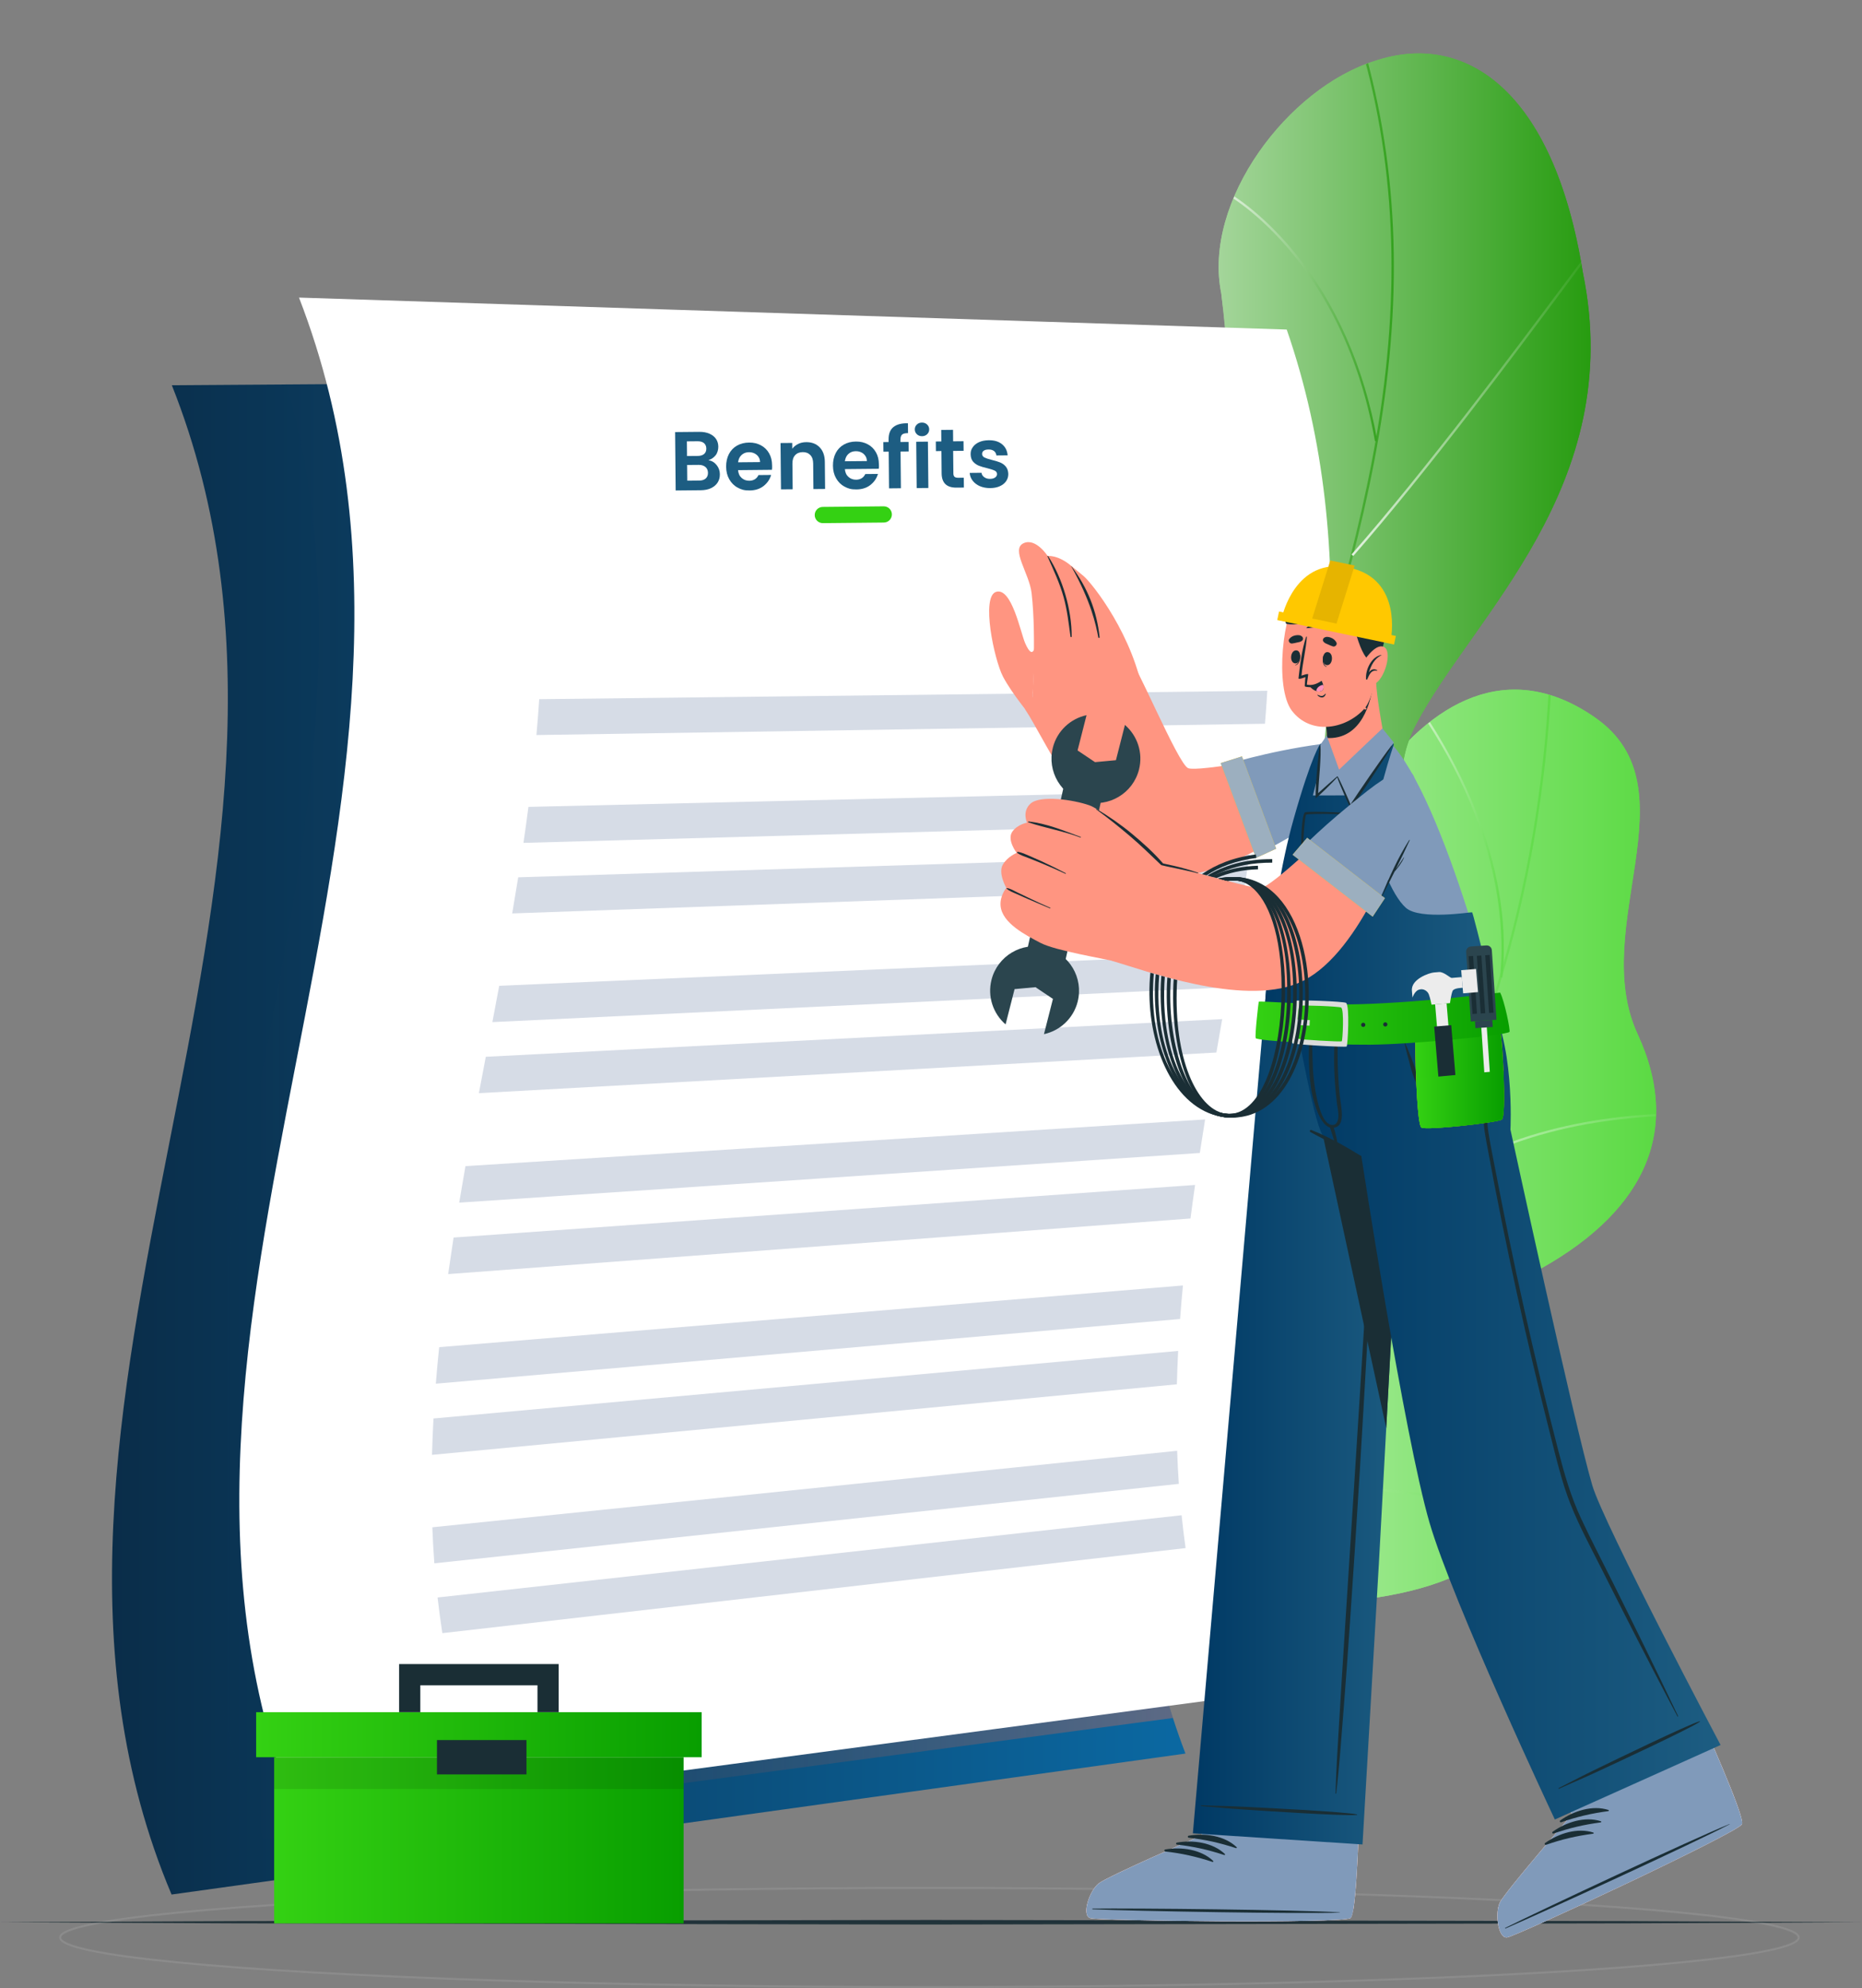 <?xml version="1.0" encoding="UTF-8"?>
<svg id="Layer_2" data-name="Layer 2" xmlns="http://www.w3.org/2000/svg" xmlns:xlink="http://www.w3.org/1999/xlink" viewBox="0 0 908.7 969.77">
  <rect x="0" y="0" width="908.7" height="969.77" fill="#808080" stroke="none"/>
  <defs>
    <style>
      .cls-1 {
        fill: url(#linear-gradient-15);
      }

      .cls-2 {
        fill: url(#linear-gradient-13);
      }

      .cls-3 {
        fill: #ff91ba;
      }

      .cls-4 {
        fill: url(#linear-gradient-2);
      }

      .cls-5 {
        fill: url(#linear-gradient-25);
      }

      .cls-6 {
        fill: #2b454e;
      }

      .cls-7 {
        fill: url(#linear-gradient-10);
      }

      .cls-8 {
        fill: url(#linear-gradient-12);
      }

      .cls-9 {
        fill: #1d5d82;
      }

      .cls-10 {
        fill: #fff;
      }

      .cls-11 {
        fill: #ff9581;
      }

      .cls-12 {
        fill: url(#linear-gradient-18);
        opacity: .4;
      }

      .cls-12, .cls-13, .cls-14 {
        isolation: isolate;
      }

      .cls-15 {
        fill: url(#linear-gradient-26);
      }

      .cls-16 {
        fill: #1a2e35;
      }

      .cls-17, .cls-18 {
        fill: none;
      }

      .cls-19 {
        fill: url(#linear-gradient-4);
      }

      .cls-20 {
        fill: #1a2e35;
      }

      .cls-21 {
        fill: #ffc800;
      }

      .cls-22 {
        fill: url(#linear-gradient-3);
      }

      .cls-23 {
        clip-path: url(#clippath-1);
      }

      .cls-24 {
        fill: url(#linear-gradient-5);
      }

      .cls-25 {
        fill: url(#linear-gradient-22);
      }

      .cls-26 {
        fill: url(#linear-gradient-24);
      }

      .cls-27 {
        fill: #34d113;
      }

      .cls-28 {
        fill: url(#linear-gradient-8);
      }

      .cls-29 {
        fill: url(#linear-gradient-14);
      }

      .cls-30 {
        fill: url(#linear-gradient-20);
      }

      .cls-31 {
        fill: url(#linear-gradient-17);
      }

      .cls-32 {
        fill: url(#linear-gradient-7);
      }

      .cls-33 {
        fill: url(#linear-gradient-9);
      }

      .cls-34 {
        fill: #ececec;
      }

      .cls-35 {
        fill: url(#linear-gradient-11);
      }

      .cls-36 {
        fill: #dcdcdc;
      }

      .cls-37 {
        fill: url(#linear-gradient-19);
      }

      .cls-38 {
        fill: url(#linear-gradient-6);
      }

      .cls-39 {
        fill: #809aba;
      }

      .cls-14 {
        fill: #666;
        opacity: .1;
        stroke: #fff;
        stroke-miterlimit: 10;
      }

      .cls-40 {
        fill: url(#linear-gradient-21);
      }

      .cls-41 {
        fill: #d6dce6;
      }

      .cls-42 {
        opacity: .1;
      }

      .cls-43 {
        clip-path: url(#clippath-2);
      }

      .cls-44 {
        fill: url(#linear-gradient-16);
      }

      .cls-45 {
        fill: url(#linear-gradient);
      }

      .cls-46 {
        fill: url(#linear-gradient-23);
      }

      .cls-18 {
        stroke: #ff9480;
        stroke-linecap: round;
        stroke-linejoin: round;
      }

      .cls-47 {
        clip-path: url(#clippath);
      }

      .cls-48 {
        opacity: .8;
      }

      .cls-49 {
        fill: #9cafbf;
      }
    </style>
    <linearGradient id="linear-gradient" x1="442.76" y1="3021.23" x2="808.22" y2="3021.23" gradientTransform="translate(0 3611.3) scale(1 -1)" gradientUnits="userSpaceOnUse">
      <stop offset="0" stop-color="#fff"/>
      <stop offset="1" stop-color="#5bda43"/>
    </linearGradient>
    <linearGradient id="linear-gradient-2" x1="429.9" y1="3013.52" x2="808.19" y2="3013.52" xlink:href="#linear-gradient"/>
    <clipPath id="clippath">
      <path class="cls-17" d="M429.9,740.32c11.38,38.64,21.37,78.44,32.65,117.42,22.85,2.49,49.79,4.85,55.65-23.16,8.13-38.95,76.52-52.19,108.63-52.06,39.74.13,125.71-7.56,109.13-63.63-13.8-46.67-40.81-69.96,11.75-97.76,52.56-27.8,74.31-67.34,51.43-116.76-24.08-51.97,28.11-120.07-20.52-154.2-84.74-59.43-153.69,87.86-150.23,169.64,3.47,81.78-40.68,62.9-93.66,77.52-72.29,19.95-13.08,87.8-40.31,119-21.33,24.42-37.5,19.41-64.54,23.98h0Z"/>
    </clipPath>
    <linearGradient id="linear-gradient-3" x1="465.22" y1="3052.7" x2="757.48" y2="3052.7" xlink:href="#linear-gradient"/>
    <linearGradient id="linear-gradient-4" x1="559.26" y1="2878.14" x2="745.92" y2="2878.14" xlink:href="#linear-gradient"/>
    <linearGradient id="linear-gradient-5" x1="499.07" y1="2926.49" x2="534.56" y2="2926.49" xlink:href="#linear-gradient"/>
    <linearGradient id="linear-gradient-6" x1="683.77" y1="3044.62" x2="819.15" y2="3044.62" xlink:href="#linear-gradient"/>
    <linearGradient id="linear-gradient-7" x1="684.24" y1="3205.87" x2="733.9" y2="3205.87" xlink:href="#linear-gradient"/>
    <linearGradient id="linear-gradient-8" x1="461.86" y1="3219.88" x2="776.25" y2="3219.88" gradientTransform="translate(0 3611.3) scale(1 -1)" gradientUnits="userSpaceOnUse">
      <stop offset="0" stop-color="#fff"/>
      <stop offset="1" stop-color="#279c10"/>
    </linearGradient>
    <clipPath id="clippath-1">
      <path class="cls-17" d="M563.14,756.77c-32.99-4.44-65.96-9.64-98.89-15.6-.54.5-12.2-70.97,21.37-108.91,66.37-73.55,20.26-138.28,6.87-176.79-21.33-54.3-11.53-120.7,48.69-109.04,58.65,9.99,66.05-110.61,54.83-203.33-9.17-45.06,32.77-100.4,75.16-113.45,43.27-14.4,86.95,13.49,101.32,103.36,21.37,104.03-53.95,167.81-81.49,220.44-27.1,51.65,37.91,92.4-13.46,138.47-43.17,40.94-97.85,70.65-77.11,121.14,21.3,49.95,16.86,91.04-37.28,143.7Z"/>
    </clipPath>
    <linearGradient id="linear-gradient-9" y1="3219.88" x2="776.22" y2="3219.88" xlink:href="#linear-gradient-8"/>
    <clipPath id="clippath-2">
      <path class="cls-17" d="M563.14,756.77c-32.99-4.44-65.96-9.64-98.89-15.6-.54.5-12.2-70.97,21.37-108.91,66.37-73.55,20.26-138.28,6.87-176.79-21.33-54.3-11.53-120.7,48.69-109.04,58.65,9.99,66.05-110.61,54.83-203.33-9.17-45.06,32.77-100.4,75.16-113.45,43.27-14.4,86.95,13.49,101.32,103.36,21.37,104.03-53.95,167.81-81.49,220.44-27.1,51.65,37.91,92.4-13.46,138.47-43.17,40.94-97.85,70.65-77.11,121.14,21.3,49.95,16.86,91.04-37.28,143.7Z"/>
    </clipPath>
    <linearGradient id="linear-gradient-10" x1="517.92" y1="3228.34" x2="680.22" y2="3228.34" xlink:href="#linear-gradient-8"/>
    <linearGradient id="linear-gradient-11" x1="659.57" y1="3418.59" x2="782.6" y2="3418.59" xlink:href="#linear-gradient-8"/>
    <linearGradient id="linear-gradient-12" x1="594.37" y1="3457.8" x2="672.14" y2="3457.8" xlink:href="#linear-gradient-8"/>
    <linearGradient id="linear-gradient-13" x1="484.26" y1="3160.1" x2="571.1" y2="3160.1" xlink:href="#linear-gradient-8"/>
    <linearGradient id="linear-gradient-14" x1="583.34" y1="3133.42" x2="706.3" y2="3133.42" xlink:href="#linear-gradient-8"/>
    <linearGradient id="linear-gradient-15" x1="477.7" y1="2924.38" x2="524.27" y2="2924.38" xlink:href="#linear-gradient-8"/>
    <linearGradient id="linear-gradient-16" x1="531.09" y1="2946.11" x2="616.08" y2="2946.11" xlink:href="#linear-gradient-8"/>
    <linearGradient id="linear-gradient-17" x1="54.67" y1="3056.93" x2="601.34" y2="3056.93" gradientTransform="translate(0 3611.3) scale(1 -1)" gradientUnits="userSpaceOnUse">
      <stop offset="0" stop-color="#0a2d49"/>
      <stop offset="1" stop-color="#0b6ba6"/>
    </linearGradient>
    <linearGradient id="linear-gradient-18" x1="99.45" y1="3070.45" x2="601.32" y2="3070.45" gradientTransform="translate(0 3611.3) scale(1 -1)" gradientUnits="userSpaceOnUse">
      <stop offset="0" stop-color="#0a3454" stop-opacity="0"/>
      <stop offset="1" stop-color="#f17056"/>
    </linearGradient>
    <linearGradient id="linear-gradient-19" x1="582.15" y1="690.65" x2="688.01" y2="690.65" gradientUnits="userSpaceOnUse">
      <stop offset="0" stop-color="#003964"/>
      <stop offset="1" stop-color="#1d5d82"/>
    </linearGradient>
    <linearGradient id="linear-gradient-20" x1="629.57" y1="684.79" x2="839.7" y2="684.79" xlink:href="#linear-gradient-19"/>
    <linearGradient id="linear-gradient-21" x1="616.77" y1="431.9" x2="733.35" y2="431.9" xlink:href="#linear-gradient-19"/>
    <linearGradient id="linear-gradient-22" x1="690.68" y1="527.28" x2="734.03" y2="527.28" gradientUnits="userSpaceOnUse">
      <stop offset="0" stop-color="#34d113"/>
      <stop offset="1" stop-color="#089e00"/>
    </linearGradient>
    <linearGradient id="linear-gradient-23" x1="612.74" y1="496.91" x2="736.71" y2="496.91" xlink:href="#linear-gradient-22"/>
    <linearGradient id="linear-gradient-24" x1="691.09" y1="536.3" y2="536.3" xlink:href="#linear-gradient-22"/>
    <linearGradient id="linear-gradient-25" x1="133.8" y1="897.71" x2="333.62" y2="897.71" xlink:href="#linear-gradient-22"/>
    <linearGradient id="linear-gradient-26" x1="125" y1="846.21" x2="342.42" y2="846.21" xlink:href="#linear-gradient-22"/>
  </defs>
  <g id="Layer_1-2" data-name="Layer 1">
    <polygon class="cls-16" points="0 937.69 113.59 937.14 227.17 936.95 454.35 936.57 681.52 936.94 795.11 937.14 908.7 937.69 795.11 938.23 681.52 938.43 454.35 938.8 227.17 938.43 113.59 938.23 0 937.69"/>
    <g>
      <g>
        <g>
          <path class="cls-45" d="M507.14,843.72c-5.8-.91-17.58-8-19.89-11.12-15.38-20.74-46.73-57.67-44.37-84.87.41-4.63,21.3-8.38,24.33-12.57,12.76-5.61,17.52-6.78,27.01-18.09,28.02-33.37-31.99-99.11,40.53-119.63,53.1-15.03,97.09,4.32,93.66-77.59-3.4-81.9,65.52-229.07,150.26-169.67,48.63,34.1-3.56,102.2,20.52,154.2,22.88,49.38,1.13,88.93-51.43,116.76-52.56,27.83-25.53,51.05-11.75,97.76,16.54,56.13-69.3,63.63-109.19,63.69-32.18.06-113.98,21.93-119.66,61.14Z"/>
          <g>
            <path id="SVGID" class="cls-4" d="M429.9,740.32c11.38,38.64,21.37,78.44,32.65,117.42,22.85,2.49,49.79,4.85,55.65-23.16,8.13-38.95,76.52-52.19,108.63-52.06,39.74.13,125.71-7.56,109.13-63.63-13.8-46.67-40.81-69.96,11.75-97.76,52.56-27.8,74.31-67.34,51.43-116.76-24.08-51.97,28.11-120.07-20.52-154.2-84.74-59.43-153.69,87.86-150.23,169.64,3.47,81.78-40.68,62.9-93.66,77.52-72.29,19.95-13.08,87.8-40.31,119-21.33,24.42-37.5,19.41-64.54,23.98h0Z"/>
            <g class="cls-47">
              <g class="cls-48">
                <path class="cls-22" d="M465.7,792.47l-.47-1.04c44.88-20.36,85.94-47.3,122.08-80.14,34.73-31.51,64.95-68.48,89.81-109.86,48.31-80.33,75.7-176,79.23-276.72h1.13c-3.53,100.91-30.98,196.8-79.38,277.29-24.93,41.47-55.24,78.53-90.03,110.11-36.21,32.93-77.37,59.97-122.37,80.36h0Z"/>
                <path class="cls-19" d="M745.54,741.39c-49.44-17.74-132.86-20.48-185.96-6.11l-.32-1.1c53.29-14.43,137.02-11.66,186.66,6.15l-.38,1.07Z"/>
                <path class="cls-24" d="M499.83,776.53l-.76-.88c21.74-18.56,33.28-47.43,34.26-85.78.72-28.11-4.13-60.57-14.43-96.46l1.1-.32c10.34,36.02,15.22,68.57,14.5,96.81-.98,38.7-12.64,67.82-34.67,86.63h0Z"/>
                <path class="cls-38" d="M684.56,590.35l-.79-.82c39.17-37.09,95.23-45.76,135.38-46.51v1.13c-39.93.72-95.71,9.36-134.59,46.2Z"/>
                <path class="cls-32" d="M733.19,476.8l-1.13-.13c2.62-25.97-.16-78.94-47.81-141.94l.91-.69c16.1,21.27,28.99,44.53,37.28,67.28,9.52,26.19,13.14,51.59,10.75,75.48Z"/>
              </g>
            </g>
          </g>
        </g>
        <g>
          <path id="SVGID-2" class="cls-28" d="M563.14,756.77c-32.99-4.44-65.96-9.64-98.89-15.6-.54.5-12.2-70.97,21.37-108.91,66.37-73.55,20.26-138.28,6.87-176.79-21.33-54.3-11.53-120.7,48.69-109.04,58.65,9.99,66.05-110.61,54.83-203.33-9.17-45.06,32.77-100.4,75.16-113.45,43.27-14.4,86.95,13.49,101.32,103.36,21.37,104.03-53.95,167.81-81.49,220.44-27.1,51.65,37.91,92.4-13.46,138.47-43.17,40.94-97.85,70.65-77.11,121.14,21.3,49.95,16.86,91.04-37.28,143.7Z"/>
          <g class="cls-23">
            <path class="cls-33" d="M563.14,756.77c-32.99-4.44-65.96-9.64-98.89-15.6-.54.5-12.2-70.97,21.37-108.91,66.37-73.55,20.26-138.28,6.87-176.79-21.15-54.27-11.09-113.39,44.37-114.96,61.48-2.93,71.41-104.88,59.12-197.4-9.17-45.06,32.77-100.4,75.16-113.45,43.27-14.4,86.95,13.49,101.32,103.36,21.37,104.03-53.95,167.81-81.49,220.44-27.1,51.65,37.91,92.4-13.46,138.47-43.17,40.94-97.85,70.65-77.11,121.14,21.33,49.95,16.89,91.04-37.25,143.7h0Z"/>
          </g>
          <g class="cls-43">
            <g class="cls-48">
              <path class="cls-7" d="M517.92,761.56c-.03-.63,29.59-151.52,82.09-298.84,7.22-23.82,15.06-47.87,22.66-71.13,20.33-62.24,41.35-126.62,50.93-190.56,10.71-71.5,5.8-135.7-15-196.3l1.07-.38c20.86,60.79,25.78,125.17,15.06,196.87-9.58,64.04-30.63,128.45-50.99,190.75-7.59,23.23-15.44,47.27-22.66,71.13-50.52,141.75-81.71,293.87-82.06,298.47h-1.1Z"/>
              <path class="cls-35" d="M660.42,271.24l-.85-.76c36.21-41.25,79.82-99.74,103.24-131.19,18.28-24.55,18.94-25.21,19.66-25.12l-.09.57.22.5c-.95.63-8.86,11.25-18.88,24.74-23.45,31.45-67.06,89.97-103.3,131.25Z"/>
              <path class="cls-8" d="M671.01,215.21c-8.19-46.73-27.86-77.3-42.92-94.7-16.77-19.35-31.8-27.45-33.31-27.57,0,0,.13,0,.25-.09l-.66-.95c.28-.19.69-.16,1.54.22,4.1,1.7,19.38,11.03,35.55,30.63,20.36,24.68,34.41,56.6,40.68,92.27l-1.13.19Z"/>
              <path class="cls-2" d="M570.04,558.96l-1.13-.13c4.66-43.58-6.05-90.26-31.83-138.75-13.42-25.27-30.47-50.01-50.67-73.49-1.39-1.64-1.95-2.3-2.14-2.55l.98-.6c.13.19.95,1.17,2.02,2.4,20.23,23.54,37.34,48.34,50.8,73.71,25.9,48.69,36.65,95.58,31.99,139.42h0Z"/>
              <path class="cls-29" d="M584.31,512.92l-.98-.6c38.1-63.28,119.37-69.49,122.43-69.49h.09l.44.54-.38.57-.19-.54v.57h-.03c-1.2,0-83.01,5.23-121.39,68.95h0Z"/>
              <path class="cls-1" d="M524.25,736.92h-1.13c.47-19-6.71-51.21-43.49-97.03-1.32-1.64-1.96-2.57-1.92-2.8l.57.06.54-.22c.09.19.85,1.13,1.73,2.21,36.97,46.14,44.18,78.66,43.71,97.79h0Z"/>
              <path class="cls-44" d="M532.19,701.12l-1.1-.32c4-14.43,20.07-42.83,82.82-70.78.88-.38,1.45-.63,1.64-.76l.54,1.01c-.22.09-.79.38-1.7.79-62.33,27.8-78.25,55.81-82.19,70.05Z"/>
            </g>
          </g>
        </g>
        <polygon class="cls-17" points="463.43 794.9 716.36 780.72 759.81 723.43 852.84 360.36 805.41 0 503.86 0 463.43 794.9"/>
      </g>
      <path class="cls-31" d="M572.42,838.05c1.86,5.8,3.91,11.6,6.11,17.36-154.86,21.52-319.49,44.4-494.8,68.76-99.46-235.56,96.12-494.86.13-736.25,18.81-.13,37.5-.25,56.06-.38,154.42-1.04,300.42-2.05,438.64-2.99,77.71,214.42-73.96,442.86-6.15,653.5Z"/>
      <path class="cls-12" d="M572.42,838.05c-137.9,18.34-285.48,38.01-443.84,59.09-94.79-229.07,77.9-474.22,11.31-709.59,154.42-1.04,300.42-2.05,438.64-2.99,77.74,214.42-73.93,442.86-6.11,653.5Z"/>
      <path class="cls-10" d="M627.95,824.47c-148.74,19.79-308.96,41.13-482.03,64.19-99.33-240.1,95.14-497.82,0-743.5,173.04,5.61,333.26,10.78,482.03,15.6,75.98,219.52-78.97,448.63,0,663.71Z"/>
      <path class="cls-41" d="M617.33,353.05c-111.91,1.73-230.24,3.59-355.54,5.51.54-5.83.98-11.66,1.36-17.49,125.24-1.45,243.47-2.8,355.32-4.1-.32,5.36-.69,10.71-1.13,16.07Z"/>
      <path class="cls-41" d="M611.97,401.36c-112.22,3.09-230.87,6.37-356.51,9.8.85-5.86,1.67-11.69,2.43-17.55,125.52-2.96,244.04-5.74,356.14-8.38-.63,5.39-1.32,10.75-2.05,16.13Z"/>
      <path class="cls-41" d="M607.34,432.94c-112.47,3.97-231.4,8.16-357.37,12.64,1.01-5.86,1.99-11.75,2.93-17.62,125.8-3.94,244.58-7.66,356.92-11.19-.82,5.39-1.64,10.78-2.49,16.17h0Z"/>
      <path class="cls-41" d="M599.17,481.6c-112.95,5.36-232.38,11-358.88,16.99,1.1-5.89,2.24-11.82,3.34-17.71,126.34-5.48,245.59-10.65,358.37-15.54-.95,5.45-1.89,10.84-2.84,16.26h0Z"/>
      <path class="cls-41" d="M593.63,513.43c-113.26,6.24-233.04,12.83-359.92,19.82,1.1-5.92,2.24-11.85,3.37-17.74,126.68-6.46,246.31-12.57,359.38-18.37-.95,5.42-1.89,10.87-2.84,16.29h0Z"/>
      <path class="cls-41" d="M585.53,562.43c-113.7,7.63-233.99,15.69-361.43,24.23,1.01-5.92,2.02-11.88,3.06-17.81,127.25-8.04,247.38-15.6,360.96-22.78-.88,5.45-1.73,10.9-2.58,16.36h0Z"/>
      <path class="cls-41" d="M580.99,594.39c-113.98,8.54-234.52,17.55-362.28,27.13.85-5.96,1.73-11.88,2.65-17.84,127.6-9.04,248.01-17.58,361.87-25.65-.79,5.45-1.54,10.9-2.24,16.36Z"/>
      <path class="cls-41" d="M575.92,643.42c-114.27,9.93-235.12,20.42-363.23,31.55.47-5.92,1.01-11.88,1.64-17.81,127.98-10.62,248.77-20.61,362.97-30.1-.54,5.48-.98,10.9-1.39,16.36Z"/>
      <path class="cls-41" d="M574.34,675.28c-114.36,10.84-235.31,22.28-363.51,34.41.16-5.89.41-11.82.72-17.74,128.13-11.63,249.08-22.6,363.42-32.96-.28,5.42-.5,10.87-.63,16.29h0Z"/>
      <path class="cls-41" d="M575.29,723.84c-114.3,12.2-235.22,25.08-363.32,38.76-.44-5.83-.76-11.69-.98-17.58,128.17-13.17,249.15-25.59,363.48-37.31.19,5.39.47,10.78.82,16.13Z"/>
      <path class="cls-41" d="M578.6,755.17c-114.11,13.05-234.81,26.88-362.72,41.5-.91-5.8-1.67-11.6-2.33-17.4,128.04-14.15,248.86-27.48,363.1-40.12.54,5.36,1.2,10.68,1.95,16.01h0Z"/>
      <ellipse class="cls-14" cx="453.58" cy="945.13" rx="424.21" ry="24.14"/>
    </g>
    <g>
      <path class="cls-11" d="M666.53,818.86s-3.55,77.48-3.55,77.54c-.6,14.82-1.39,27.8-2.43,34.48,0,.04,0,.07-.02.11-.39,2.52-.81,4.12-1.28,4.53-.04.04-.05.07-.09.09-4.53,2.81-123.11,1.46-127.23.03-4.14-1.42-.34-13.29,4.3-16.91,4.68-3.62,50.29-23.41,50.29-23.41l4.28-77.42,75.72.96Z"/>
      <path class="cls-10" d="M663.71,880.49s-.73,15.85-.73,15.91c-.6,14.82-1.39,27.8-2.43,34.48,0,.04,0,.07-.02.11-.53,2.48-.99,4.12-1.28,4.53-.04.04-.05.07-.09.09-4.53,2.81-123.11,1.46-127.23.03-4.14-1.42-.34-13.29,4.3-16.91,4.68-3.62,50.29-23.41,50.29-23.41l.52-16.15,76.66,1.33Z"/>
      <path class="cls-39" d="M531.93,935.64c4.13,1.44,122.7,2.79,127.24-.03,1.75-1.04,2.95-18.31,3.8-39.21,0-.22.01-.44.02-.65l-76.49-1.72v1.3s-45.6,19.79-50.27,23.41c-4.63,3.61-8.43,15.48-4.3,16.91Z"/>
      <path class="cls-20" d="M533.33,931.05c19.99-.26,100.66.56,120.44,1.82.16.01.16.12,0,.13-19.81.69-100.47-.78-120.44-1.61-.42-.02-.42-.32,0-.33Z"/>
      <path class="cls-20" d="M580.1,895.47c7.88-1.38,17.49-.06,23.43,5.61.23.22-.09.54-.34.46-7.73-2.53-14.96-4.19-23.08-5.08-.57-.06-.58-.9-.02-.99Z"/>
      <path class="cls-20" d="M574.38,898.83c7.88-1.38,17.49-.06,23.43,5.61.23.22-.09.54-.34.46-7.73-2.53-14.96-4.19-23.08-5.08-.57-.06-.58-.9-.02-.99Z"/>
      <path class="cls-20" d="M568.66,902.19c7.88-1.38,17.49-.06,23.43,5.61.23.22-.08.54-.34.46-7.73-2.53-14.96-4.19-23.08-5.08-.57-.06-.58-.9-.02-.99Z"/>
      <polygon class="cls-37" points="672.9 763.32 672.84 764.19 664.94 899.75 582.15 894.32 618.02 481.55 688.01 484.74 672.9 763.32"/>
      <path class="cls-20" d="M586.24,880.65c12.94.48,9.24.16,22.17.78,6.33.3,47.94,2.34,53.79,3.66.13.03.12.25-.02.26-5.97.64-47.53-2.13-53.86-2.55-12.92-.87-9.2-.76-22.12-1.78-.24-.02-.22-.39.02-.38Z"/>
      <path class="cls-20" d="M653.69,837.64c.73-12.39,1.5-24.77,2.3-37.15,1.6-24.76,3.17-49.53,4.76-74.29,3.16-49.27,6.14-98.56,9.13-147.85,1.69-27.8,2.94-55.63,4.93-83.41,0-.07.11-.06.11,0-.67,24.81-2.08,49.6-3.25,74.39-1.17,24.79-2.4,49.58-3.78,74.36-2.73,49.3-5.66,98.59-9.08,147.85-.96,13.89-1.93,27.79-3.04,41.67-1.11,13.88-2.06,27.8-3.67,41.63-.03.22-.34.19-.34-.02.34-12.4,1.2-24.8,1.93-37.18Z"/>
      <polygon class="cls-20" points="687.98 485.58 676.52 696.66 630.06 482.11 688 484.75 687.98 485.58"/>
      <path class="cls-11" d="M799.49,786.08s37.02,66.8,37.04,66.85c5.89,13.62,10.8,25.66,12.77,32.12.02.03.03.07.03.11.74,2.44,1.06,4.06.81,4.64-.02.05-.02.09-.04.12-2.87,4.5-110.3,54.71-114.64,55.2-4.34.51-6.07-11.83-3.46-17.11,2.65-5.29,35.17-42.9,35.17-42.9l-36.33-67.06,68.65-31.97Z"/>
      <path class="cls-10" d="M850.13,889.8s0,.08-.02.11c-2.87,4.5-110.31,54.71-114.65,55.2-4.34.51-6.07-11.84-3.46-17.11,2.66-5.29,35.17-42.9,35.17-42.9l-6.48-11.97c17.57-8.36,49.47-22.99,69.28-32.06,3.9,7.03,6.56,11.84,6.56,11.86,5.89,13.61,10.81,25.65,12.76,32.11.02.04.03.08.03.12.75,2.43,1.06,4.06.81,4.64Z"/>
      <path class="cls-39" d="M735.46,945.12c4.34-.49,111.77-50.69,114.64-55.2,1.12-1.69-5.28-17.77-13.58-36.98-.09-.2-.18-.4-.27-.6l-69.67,31.62.58,1.16s-32.52,37.61-35.16,42.9c-2.61,5.26-.88,17.61,3.46,17.1Z"/>
      <path class="cls-20" d="M734.72,940.38c17.9-8.91,90.94-43.15,109.32-50.59.15-.06.2.04.05.11-17.55,9.22-90.87,42.86-109.23,50.77-.39.17-.52-.11-.14-.3Z"/>
      <path class="cls-20" d="M761.44,888.04c6.5-4.66,15.73-7.64,23.55-5.11.3.1.16.53-.11.56-8.07,1.07-15.3,2.72-22.99,5.43-.54.19-.92-.55-.45-.89Z"/>
      <path class="cls-20" d="M757.74,893.54c6.5-4.66,15.73-7.64,23.55-5.11.3.1.16.53-.11.56-8.07,1.07-15.3,2.72-22.99,5.43-.54.19-.91-.55-.45-.89Z"/>
      <path class="cls-20" d="M754.05,899.05c6.5-4.66,15.73-7.64,23.55-5.11.3.1.16.53-.11.56-8.07,1.07-15.3,2.72-22.99,5.43-.54.19-.92-.55-.45-.89Z"/>
      <path class="cls-30" d="M629.57,482.01s0,.02.01.07c.24,1.45,4.1,24.38,8.28,44.12,3.04,14.42,6.26,27.11,8.38,28.51,2.4,1.57,14.17,7.44,18.13,9.3,0,0,20.88,136.17,33.24,178.66,11.41,39.21,61.19,144.9,61.19,144.9l80.88-36.34s-56.96-107.55-62.6-126.65c-8.73-29.59-39.95-173.56-39.95-173.56,0,0,2.32-44.52-11.79-64.65l-95.78-4.37Z"/>
      <path class="cls-20" d="M760.68,872.22c11.58-5.8,8.18-4.3,19.83-9.96,5.7-2.77,43.17-20.96,48.94-22.61.13-.04.22.16.11.24-4.93,3.43-42.71,20.96-48.47,23.62-11.76,5.44-8.44,3.75-20.25,9.06-.22.1-.38-.23-.16-.34Z"/>
      <path class="cls-20" d="M717.42,537.72c-2.14-.65-4.45-.94-6.64-1.39-1.77-.36-3.53-.76-5.28-1.23-3.29-.88-6.6-2.15-9.21-4.38-2.95-2.52-4.34-6.2-5.66-9.74-.78-2.1-1.6-4.19-2.42-6.28-.4-1.01-.8-2.02-1.22-3.02-.48-1.18-1.17-2.41-1.51-3.63-.05-.18-.34-.1-.27.07.31.82.42,1.74.63,2.59.26,1.01.49,2.02.76,3.02.47,1.79.92,3.59,1.43,5.38.9,3.21,1.69,6.56,3.34,9.48,3.03,5.35,8.77,7.7,14.57,8.71,1.66.29,3.34.48,5.02.66,2.08.21,4.28.5,6.37.34.32-.02.43-.48.09-.58Z"/>
      <path class="cls-20" d="M640,551.24c8.44,3.34,16.53,7.91,24.25,12.67.3.19.08.66-.25.5-8.18-3.96-16.54-7.78-24.49-12.19-.62-.35-.15-1.23.5-.98Z"/>
      <path class="cls-20" d="M640.1,493.95c.04-.29.55-.33.53-.02-.52,9.91-.28,18.65.13,27.95.19,4.32,2.57,28.23,10.1,26.84,1.26-.23,1.95-1.43,2.24-3.31.34-2.25-.39-5.07-.66-7.33-.6-5.01-1.04-10.03-1.24-15.08-.37-9.41.02-18.8,1.58-28.09.05-.31.49-.26.48.05-.6,12.98-.85,25.96.5,38.9.65,6.22,3.34,15.67-3.17,16.32-6.63.67-10.18-15.11-10.78-19.41-1.7-12-1.2-24.85.29-36.84Z"/>
      <path class="cls-20" d="M650.63,549.36c.6,1.63,1.07,3.31,1.45,5,.3,1.31.72,2.74.51,4.08-.04.26-.39.27-.52.09-.82-1.15-1.12-2.68-1.55-4.02-.5-1.55-1.03-3.09-1.48-4.65-.3-1.04,1.22-1.5,1.59-.5Z"/>
      <path class="cls-20" d="M818.95,837.15c-10.29-21.7-20.93-43.22-31.62-64.72-5.27-10.6-10.79-21.09-15.79-31.82-4.94-10.6-8.12-21.64-11.03-32.93-5.93-22.94-11.49-45.98-16.67-69.11-5.18-23.12-9.95-46.34-14.4-69.62-1.11-5.82-2.35-11.65-3.2-17.51-.88-6.1-.27-11.73.84-17.74,1.01-5.5,1.48-10.94.88-16.52-.59-5.51-1.71-10.96-3.13-16.32-.75-2.82-1.57-5.63-2.4-8.42-.09-.31-.58-.19-.49.13,2.9,11.31,5.87,22.74,4.6,34.52-.61,5.66-2.37,11.17-2.53,16.89-.16,5.69,1.08,11.33,2.1,16.9,4.32,23.42,9.06,46.75,14.16,70.01,5.1,23.26,10.58,46.43,16.44,69.5,2.85,11.22,5.47,22.61,9.75,33.39,4.29,10.8,9.87,21.08,15.09,31.44,10.79,21.43,21.68,42.8,32.85,64.04,1.41,2.69,2.84,5.37,4.27,8.06.09.17.34.03.26-.15Z"/>
      <path class="cls-11" d="M669.46,377.02c-11.61,10.36-68.89,53.6-100.55,50.31-29.62-3.08-59.86-68.37-68.45-81.03-3.77-5.55,42.58-35.55,47.79-30.62,5.26,4.99,26.6,57.21,31.64,59.06,5.03,1.85,47.13-5.96,72.61-11.12,23.06-4.67,32.93-.85,16.95,13.4Z"/>
      <path class="cls-39" d="M601.39,372.06l16.44,42.69s36.67-19.3,50.81-33.54c14.14-14.24,13.6-21.85-13.99-19.37-27.58,2.48-53.27,10.22-53.27,10.22Z"/>
      <polygon class="cls-21" points="595.72 372.25 606.1 368.98 622.8 414.01 612.96 418.52 595.72 372.25"/>
      <polygon class="cls-49" points="595.72 372.25 606.1 368.98 622.8 414.01 612.96 418.52 595.72 372.25"/>
      <path class="cls-11" d="M558.19,340.16c-4.59-29.52-25.06-55.6-29.47-59.24-3.74-3.11-5.7-4.68-5.7-4.68-6.61-5.71-11.74-5.03-11.74-5.03,0,0-5.7-8.85-11.62-6.29-6.65,2.85,2.66,14.72,3.78,24.37,2.58,22.13.05,54.3.16,60.75l54.6-9.89Z"/>
      <path class="cls-20" d="M522.43,310.58c-.89-6.5-1.59-12.9-3.35-19.24-1.93-6.96-4.96-13.33-7.88-19.89-.09-.2.18-.35.31-.16,7.17,11.04,11.51,26.11,11.5,39.25,0,.32-.52.38-.57.05Z"/>
      <path class="cls-20" d="M536.01,310.97c-1.22-6.27-3.42-17.29-13.18-34.63-.03-.06.05-.13.1-.07,7.84,10.42,12.33,21.7,13.71,34.55.04.4-.55.56-.63.14Z"/>
      <path class="cls-11" d="M504.85,316.15c-.81,3.01-2.39,2.61-4.58-2.49-2.22-5.15-6.51-27.13-14.07-24.97-7.59,2.15-1.01,33.16,3.28,41.36,4.27,8.22,14.11,19.99,14.11,19.99-.07-6.29,1.23-21.56,1.26-33.9Z"/>
      <path class="cls-39" d="M617.29,499.99c1.86,2.02,113,1.27,113.61.52,1.66-2.04-28.49-119.87-55.6-141.28-5.83-4.6-23.61-1.39-27.96,2.59-2.73,2.5-8.78,18.93-13.12,32.44-8.68,27.04-18.55,103.95-16.93,105.72Z"/>
      <path class="cls-40" d="M616.77,500.91s1.96-56.8,14.51-101.22c9-31.86,13.03-36.75,13.03-36.75l3.03-1.11-6.62,26.21,22.61-.05s10.83-27.83,12.34-28.45c.95-.39,4.56,3.55,4.56,3.55,0,0-9.99,29.59-9.4,41.87.59,12.28,8.36,31.82,15.29,37.9,6.93,6.08,31.73,2,32.3,2.17.57.17,14.72,58.36,14.93,59.15.21.8-116.59-3.27-116.59-3.27Z"/>
      <path class="cls-20" d="M635.45,415.94c2.41,2.28,10.45,6.1,13.26,6.44,2.65.32,15.2-3.31,17.07-4.33.95-.52.51-19.29.12-20.48-.32-.98-28.32-2.15-29.13-1.24-1.8,2.03-2.16,18.8-1.31,19.6ZM637.37,397.44c.93-.78,25.8-.48,27.75,1.02.1,3.88.07,18.29-.36,18.76-.49.55-13.51,4.4-15.86,4-3.48-.57-11.2-4.78-12.51-5.85-.9-.76.34-17.39.99-17.93Z"/>
      <path class="cls-21" d="M732.4,504.41c.62.68,3.05,40.33.46,41.79-2.6,1.46-36.76,5.27-39.17,3.84s-3.22-41-2.98-41.51,40.52-5.4,41.69-4.12Z"/>
      <path class="cls-25" d="M691.09,526.17c.45,10.96,1.28,23.1,2.6,23.88,2.41,1.42,36.57-2.38,39.17-3.85,1.42-.81,1.33-12.97.86-23.97-.4-9.16-1.05-17.5-1.33-17.82-1.15-1.28-41.43,3.62-41.67,4.12-.11.23,0,8.51.37,17.64Z"/>
      <path class="cls-46" d="M736.64,503.4c.6-.51-2.47-15.4-4.54-19.21,0,0-36.74,4.73-67.91,5.65-23.31.69-49.74-1.8-49.9-1.16-.16.65-1.96,16.4-1.47,17.73.49,1.33,35.63,3.34,55.68,3.21,20.06-.13,66.14-4.55,68.13-6.23Z"/>
      <path class="cls-36" d="M630.76,508.95c.7.58,25.95,2.05,26.45,1.53.51-.54,1.6-20.04-.32-21.27-1.14-.72-23.43-1.56-24.87-.98-1.46.6-1.99,20.15-1.26,20.72ZM634.33,490.66c1.17-.45,19.25.27,20.18.83,1.55.96.72,16.04.31,16.44-.41.42-20.89-.81-21.45-1.26-.58-.44-.21-15.55.96-16Z"/>
      <rect class="cls-36" x="632.11" y="497.4" width="7.08" height="2.71" transform="translate(1245.87 1028.33) rotate(-177.17)"/>
      <path class="cls-20" d="M664.26,499.85c-.04.57.38,1.06.95,1.11.57.04,1.06-.38,1.11-.95.04-.57-.38-1.06-.95-1.11-.57-.04-1.06.38-1.11.95Z"/>
      <path class="cls-20" d="M675.03,499.64c-.04.57.38,1.06.95,1.11.57.04,1.06-.38,1.11-.95.04-.57-.38-1.06-.95-1.11-.57-.04-1.06.38-1.11.95Z"/>
      <path class="cls-6" d="M716.55,461.4h12.59v34.01c0,1.38-1.12,2.5-2.5,2.5h-7.58c-1.38,0-2.5-1.12-2.5-2.5v-34.01h0Z" transform="translate(1476.18 909.83) rotate(176.16)"/>
      <rect class="cls-6" x="719.94" y="497.86" width="8.48" height="3.37" transform="translate(1480.17 949.49) rotate(176.16)"/>
      <rect class="cls-34" x="724.16" y="501.18" width="2.69" height="36.22" transform="translate(1484.12 988.88) rotate(176.16)"/>
      <path class="cls-34" d="M724.22,540.72s2.02,5.45,2.2,5.44l.89-.06h.02s.89-.06.89-.06c.18-.01,1.45-5.68,1.45-5.68l-1.6-3.07-2.67.18-1.18,3.26Z"/>
      <rect class="cls-20" x="725.77" y="465.87" width="2.2" height="28.22" transform="translate(1484.24 910.21) rotate(176.16)"/>
      <rect class="cls-20" x="721.7" y="466.14" width="2.2" height="28.22" transform="translate(1476.13 911.02) rotate(176.16)"/>
      <rect class="cls-20" x="717.63" y="466.41" width="2.2" height="28.22" transform="translate(1467.98 911.9) rotate(176.17)"/>
      <rect class="cls-34" x="713.56" y="472.93" width="7.27" height="11.34" transform="translate(1471.92 895.52) rotate(175.2)"/>
      <path class="cls-34" d="M713.38,476.63s-4.15.35-4.9.41c-.75.06-3.9-3.07-6.2-2.87-2.3.19-.34.03-2.52.21-2.18.18-11.2,3.18-10.72,8.87.48,5.69.28,3.39.28,3.39,0,0,1.01-3.1,3.04-3.83,2.33-.85,4.34.68,4.94,2.24.74,1.96,1.32,5.04,1.32,5.04l9-.76s.61-4.48,1.29-5.97c.69-1.49,4.92-1.5,4.92-1.5l-.44-5.23Z"/>
      <rect class="cls-34" x="701.2" y="489.67" width="5.61" height="20.23" transform="translate(1447.37 938.89) rotate(175.2)"/>
      <rect class="cls-20" x="701.77" y="500.37" width="8.35" height="45.04" transform="translate(1453.18 984.86) rotate(175.2)"/>
      <path class="cls-26" d="M691.09,526.17c.45,10.96,1.28,23.1,2.6,23.88,2.41,1.42,36.57-2.38,39.17-3.85,1.42-.81,1.33-12.97.86-23.97l-42.63,3.94Z"/>
      <path class="cls-11" d="M653.78,377.6c6.68,1.17,17.4-9.57,21.39-18,.27-.58-.94-6.43-2.07-13.6-.67-4.36-1.31-9.22-1.57-13.71l-27.72,8.49s3.32,9.24,3.73,17.06c.03.65,0,1.27-.08,1.85,0,.09-.02.19-.02.31-.36,3.53-.12,16.47,6.34,17.6Z"/>
      <path class="cls-20" d="M670.22,332.69c-.55,5.65-3.62,25.96-19.89,27.29-1.05.08-2.01.09-2.89.02,0-.12.01-.23.03-.31.08-.59.11-1.2.08-1.85-.42-7.82-3.75-17.06-3.75-17.06l26.41-8.09Z"/>
      <path class="cls-11" d="M671.21,300.1c3.86,9.71.97,38.9-5.59,45.89-9.5,10.14-26.23,12.41-35.15.72-8.64-11.33-4.2-49.31,3.23-55.79,10.94-9.54,31.81-5.17,37.5,9.17Z"/>
      <path class="cls-18" d="M666.31,345.65s0-.01,0-.01"/>
      <path class="cls-20" d="M645.83,319.98c.02-.07.15.11.13.19-.25,1.96-.2,4.25,1.52,5.07.05.03.04.12-.03.11-2.14-.51-2.17-3.55-1.63-5.37Z"/>
      <path class="cls-20" d="M647.78,318.09c3.19.06,2.84,6.43-.12,6.37-2.91-.05-2.56-6.42.12-6.37Z"/>
      <path class="cls-20" d="M634.47,319.42c-.01-.08-.16.08-.16.17-.05,1.98-.43,4.23-2.25,4.79-.06.02-.06.12,0,.11,2.19-.19,2.68-3.19,2.4-5.07Z"/>
      <path class="cls-20" d="M632.82,317.27c-3.16-.41-3.76,5.94-.83,6.32,2.88.38,3.48-5.97.83-6.32Z"/>
      <path class="cls-20" d="M650.45,315.32c-.86-.27-1.6-.65-2.42-1-.92-.4-1.7-.62-2.27-1.49-.31-.47-.12-1.28.31-1.62,1-.79,2.25-.59,3.39-.16,1.23.47,2.05,1.14,2.71,2.28.64,1.1-.58,2.35-1.71,2Z"/>
      <path class="cls-20" d="M630.54,313.92c.89-.1,1.7-.33,2.57-.52.98-.21,1.79-.27,2.52-1.03.39-.4.37-1.23.01-1.65-.83-.97-2.1-1.01-3.29-.81-1.3.22-2.24.72-3.1,1.71-.84.96.12,2.42,1.29,2.29Z"/>
      <path class="cls-20" d="M646.8,338.44c-.5.44-1,1.05-1.72,1.07-.69.02-1.48-.33-2.09-.61-.06-.03-.13.04-.09.1.47.79,1.52,1.32,2.45,1.21.9-.11,1.39-.85,1.65-1.66.04-.11-.11-.16-.18-.1Z"/>
      <path class="cls-20" d="M645.05,332.42c-1.2,1.65-2.87,2.5-4.65,2.74-.79.11-1.62.1-2.42-.02-.16-.01-.32-.04-.46-.08-.14-.03-.27-.05-.43-.09-.23-.05-.34-.24-.37-.46h0c0-.09,0-.14.03-.22h0s.01-.19.01-.19c.04-1.52.32-3.82.32-3.82-.57.25-3.47,1.37-3.38.57.75-6.55,1.59-13.83,3.72-20.19.06-.21.39-.15.36.07-.47,6.32-2.06,12.52-2.63,18.86.92-.29,2.43-.85,3.22-.79.21.07-.61,4.44-.57,5.12,0,0,0,.03,0,.07,2.53.47,4.5-.2,7.07-1.78.15-.1.3.04.17.19Z"/>
      <path class="cls-20" d="M639.12,334.77s1.4,1.76,3.25,2.35c.68.22,1.41.29,2.17.06,1.55-.46,1.54-1.9,1.21-3.12-.27-1-.76-1.86-.76-1.86,0,0-2.21,2.21-5.86,2.56Z"/>
      <path class="cls-3" d="M642.36,337.12c.68.22,1.41.29,2.17.06,1.55-.46,1.54-1.9,1.21-3.12-1.67.23-3.29,1.42-3.38,3.05Z"/>
      <path class="cls-20" d="M628.44,302.26s.02-.08.04-.1c-.02.08-.04.13-.04.13v-.04Z"/>
      <path class="cls-20" d="M669.73,322.21c-5.81,1.38-10.52-23.61-10.52-23.61,0,0-5.26,4.2-10.06,5.71-4.8,1.51-10.66,2.17-11.53,2.13-.86-.04,8.3-6.39,8.3-6.39,0,0-9.81,5.86-17.97,4.31-2.53-.48,2.57-21.58,20.57-22.48,12.15-.61,18.6,9.38,18.6,9.38,0,0,7.98,5.94,8.66,10.08.91,5.54.1,19.41-6.05,20.88Z"/>
      <path class="cls-11" d="M665.07,323.24s5.93-9.72,10.3-7.66c4.37,2.06.31,15.86-4.53,18.02-4.85,2.16-6.93-2.29-6.93-2.29l1.16-8.07Z"/>
      <path class="cls-20" d="M674.11,319.51c.08-.01.1.1.03.13-3.39,1.63-5.02,4.97-6.1,8.39.95-1.35,2.32-2.14,4.12-1.02.09.06.02.21-.08.19-1.44-.22-2.46.09-3.35,1.3-.63.85-1.03,1.9-1.46,2.86-.14.32-.72.19-.62-.18,0-.03.02-.05.02-.08-.36-4.43,2.7-10.85,7.43-11.59Z"/>
      <path class="cls-21" d="M625.71,300.84s6.4-29.44,32.7-23.94c26.3,5.5,20.36,35.04,20.36,35.04l-53.06-11.1Z"/>
      <rect class="cls-21" x="623.12" y="304.25" width="58.24" height="4.27" transform="translate(76.54 -127.04) rotate(11.81)"/>
      <polygon class="cls-21" points="652.25 304.21 640.38 301.72 649.22 273.4 661.09 275.88 652.25 304.21"/>
      <polygon class="cls-42" points="652.25 304.21 640.38 301.72 649.22 273.4 661.09 275.88 652.25 304.21"/>
      <path class="cls-39" d="M647.48,358.76l6.04,16.66,21.12-20.1,5.56,6.87s-21.09,32.36-21.17,30.86l-6.29-14.39-10.11,9.52,1.63-24.71,3.21-4.7Z"/>
      <path class="cls-20" d="M642.75,375.91c.41-4.07.7-8.18,1.3-12.23.02-.14.25-.2.28-.03.68,3.97-.95,19.53-1.06,23.27.01-.01.03-.03.04-.04.42-.41,9.36-8.36,9.44-8.23,1.39,2.3,6.01,12.78,6.32,13.73,3.34-5.14,16.09-23.81,20-28.64.11-.14.33-.01.24.15-2.98,5.45-19.87,30.59-20.11,30.51-.17.12-5.92-12.79-6.58-15.22-1.53,1.75-10.57,10.76-10.58,10.15-.06-4.1.31-9.35.72-13.42Z"/>
      <path class="cls-6" d="M525.93,488.63c-2.1,8.24-8.67,14.16-16.45,15.84l4.38-17.2-8.51-5.71-10.21.94-4.39,17.21c-6.03-5.21-8.96-13.55-6.86-21.79,2.95-11.6,14.76-18.62,26.37-15.66,11.6,2.95,18.62,14.77,15.66,26.37Z"/>
      <path class="cls-6" d="M513.81,364.71c2.1-8.24,8.67-14.16,16.45-15.84l-4.38,17.2,8.51,5.71,10.21-.94,4.39-17.21c6.03,5.21,8.96,13.55,6.86,21.79-2.95,11.6-14.76,18.62-26.37,15.66-11.6-2.95-18.62-14.77-15.66-26.37Z"/>
      <rect class="cls-6" x="509.98" y="376.71" width="19.32" height="97.53" transform="translate(105.55 -103.28) rotate(12.62)"/>
      <path class="cls-11" d="M687.23,398.64c-5.54,14.54-24.46,68.88-53.89,81-27.54,11.34-75.36-6.51-90.15-10.78-6.45-1.86,3.39-45.44,9.85-48.55,6.46-3.12,56.95,13.65,62.26,12.89,5.31-.76,32.14-25.97,50.37-44.51,17.21-17.51,31.91-17.19,21.57,9.95Z"/>
      <path class="cls-20" d="M627.15,481.65c-.13-13.6-2.13-26.77-6.06-36.7-1.45-3.66-3.16-6.87-5.15-9.5-.59-.82-1.23-1.58-1.91-2.29-.23-.24-.48-.49-.73-.71-.33-.34-.7-.66-1.05-.93-1.94-1.63-4.09-2.77-6.44-3.33-.33-.08-.67-.15-1.01-.2-.28-.05-.55-.08-.85-.11-.17-.03-.33-.03-.5-.04h-.29c-.12-.02-.24-.02-.35-.01-.19-.03-.36-.02-.54,0-.15-.02-.31-.03-.47,0-2.08.03-4.09.37-6,1.04.99.27,1.97.52,2.91.77.02,0,.03.02.05.02.03,0,.07.02.1.02.05.02.09.02.14.04l.21.06c.8-.14,1.64-.22,2.51-.23.02-.02.04-.02.07,0,.02-.02.04-.03.07-.01.16,0,.31,0,.47,0,.19,0,.4,0,.61.01h.24s.07.01.1.03c.31.01.62.05.93.08h.02c2.2.34,4.36,1.31,6.42,2.95,8.27,6.48,14.78,23.24,14.8,49.42,0,2.5-.06,5.1-.18,7.78-.67,14.63-3.41,28.01-7.7,37.69-3.23,7.22-8.83,15.73-17.55,15.87-.09.01-.16.01-.24,0-.05,0-.1.01-.16.01h-.03s-.07-.02-.1-.02l-.02.02-.02-.02s-.07.01-.12.01h-.02c-.24-.01-.48-.02-.73-.05-.14-.02-.28-.03-.41-.05h-.03s-.07,0-.09-.02h-.03s-.16,0-.16,0c-.02,0-.05,0-.07-.02-.03,0-.07,0-.09-.02-.05-.02-.1-.02-.15-.02s-.12-.02-.17-.03c-.07-.02-.14-.02-.19-.06-12.82-2.7-24.5-26.06-22.82-62.95.03-.69.06-1.4.13-2.08-.58-.15-1.15-.3-1.71-.44-.07.81-.11,1.63-.15,2.44-.84,18.35,2.08,37.23,8.34,49.9,1.25,2.54,2.64,4.82,4.15,6.8.02.04.03.04.03.04.57.75,1.18,1.46,1.79,2.11.28.31.58.62.86.89,2.72,2.67,5.78,4.43,9.19,5.07.14.02.26.05.4.07.17.03.36.05.53.08.19,0,.38.03.59.04h.26c.1.02.21.04.31.04l.35.02h.03s0,0,.02,0c.12,0,.23,0,.35,0,.02,0,.05.02.07.02s.04-.02.05-.01c2.93-.04,5.71-.9,8.29-2.57.34-.21.66-.44,1-.68.7-.54,1.4-1.13,2.09-1.8,2.39-2.3,4.58-5.39,6.54-9.22.44-.85.86-1.71,1.26-2.63,4.39-9.88,7.18-23.49,7.85-38.32.13-2.75.18-5.51.15-8.23Z"/>
      <path class="cls-20" d="M629.86,480.89c-.3-13.91-2.78-27.31-7.48-37.18,0-.03-.01-.05-.01-.05-1.74-3.62-3.77-6.76-6.1-9.26-.38-.42-.76-.82-1.16-1.18-.28-.27-.57-.51-.83-.75-2.52-2.16-5.33-3.64-8.46-4.27-.33-.08-.67-.15-1.01-.2-.28-.05-.55-.08-.85-.11-.17-.03-.33-.03-.5-.04h-.29c-.12-.02-.24-.02-.35-.01-.19-.03-.36-.02-.54,0-.15-.02-.31-.03-.47,0-.22-.03-.43-.02-.66-.01-.07,0-.14,0-.21,0-1.95.07-3.85.36-5.66.92.19.04.36.09.53.13.99.27,1.97.52,2.91.77.02,0,.03.02.05.02.03,0,.07.02.1.02.05.02.09.02.14.04.65-.09,1.31-.15,1.99-.17.05-.01.1-.01.16-.01h.05c.17,0,.35-.02.52,0,.02-.02.04-.02.07,0,.02-.02.04-.03.07-.01.16,0,.31,0,.47,0,.19,0,.4,0,.61.01h.24s.07.01.1.03c.31.01.62.05.93.08h.02c2.55.36,5.07,1.41,7.44,3.15,3.53,2.55,6.78,6.62,9.42,12.14,4.17,8.64,6.91,20.85,7.08,36.44.03,2.74-.01,5.58-.15,8.54-.67,14.61-3.63,27.97-8.38,37.62-.52,1.09-1.11,2.19-1.76,3.28-3.63,6.13-9.16,12.14-17.08,12.51-.26.02-.52.03-.78.02-.09.01-.16.01-.24,0-.05,0-.1.01-.16.01h-.03s-.07-.02-.1-.02l-.02.02-.02-.02-.02.02h-.12c-.24-.02-.48-.03-.73-.06-.14-.02-.28-.03-.41-.05h-.03s-.07,0-.09-.02h-.03s-.16,0-.16,0c-.12,0-.22-.03-.34-.05h-.12c-.85-.11-1.67-.31-2.47-.55-.03,0-.09,0-.14-.04-.48-.16-.94-.32-1.4-.51-.32-.12-.63-.25-.95-.41-4.92-2.38-8.67-6.87-11.45-11.71-1.37-2.35-2.49-4.8-3.42-7.11-4.74-11.79-7.04-27.4-6.34-42.86.04-.92.1-1.83.16-2.73l-1.7-.44c-.08,1.02-.15,2.06-.19,3.1-.77,16.83,1.97,34.12,7.83,46.67,1.5,3.21,3.21,6.11,5.11,8.61.67.9,1.38,1.75,2.12,2.53,3.32,3.6,7.18,6.07,11.53,7h.07c.05.02.1.03.14.04h.05c.07,0,.12,0,.17.03.12.02.26.05.38.07.14.02.28.05.4.07.22.03.43.05.66.08.19,0,.38.03.59.04h.26c.1.02.21.04.31.04l.35.02h.03s0,0,.02,0c.12,0,.23,0,.35,0,.02,0,.05.02.07.02s.04-.02.05-.01c3.71.01,7.2-1.09,10.4-3.24.66-.44,1.31-.93,1.94-1.49,2.29-1.91,4.43-4.41,6.36-7.48.9-1.42,1.75-2.94,2.55-4.58,4.84-9.86,7.87-23.47,8.55-38.31.14-3.05.17-6.1.1-9.12Z"/>
      <path class="cls-20" d="M632.77,479.87c-.52-13.62-3.33-26.69-8.47-36.34-1.84-3.41-3.96-6.41-6.38-8.82-.6-.62-1.21-1.18-1.86-1.73-3.26-2.72-7.01-4.48-11.26-4.99-.21-.04-.41-.07-.64-.1h-.21c-.17-.03-.33-.04-.5-.05h-.29c-.12-.02-.24-.02-.35-.01-.19-.03-.36-.02-.54,0-.15-.02-.31-.03-.47,0-.22-.03-.43-.02-.66-.01h-.12s-.05,0-.09,0c-.52.01-1.04.04-1.55.07-.03,0-.09.01-.12.01s-.09,0-.12.01c-1.46.12-2.88.35-4.27.72.14.02.27.06.39.1.19.04.36.09.53.13.99.27,1.97.52,2.91.77.02,0,.03.02.05.02.03,0,.07.02.1.02.3-.04.59-.08.89-.1s.59-.03.89-.03c.09-.01.16-.01.24,0h.1s.05-.01.07,0h.14c.17,0,.35-.01.52.01.02-.02.04-.02.07,0,.02-.02.04-.03.07-.01.16,0,.31,0,.47,0,.19,0,.4,0,.61.01h.24s.07.01.1.03c.31,0,.62.03.93.08h.02c2.97.34,5.9,1.47,8.68,3.36h.02c1.03.71,2.03,1.5,3.01,2.43,2.33,2.14,4.5,4.89,6.43,8.2,0,0,.02.02.01.05,4.95,8.53,8.33,20.87,8.71,36.77.09,3.06.06,6.26-.09,9.59-.67,14.59-3.88,27.94-9.03,37.58-.93,1.73-2.02,3.52-3.31,5.26-1.98,2.7-4.4,5.25-7.32,7.16-2.97,1.96-6.48,3.26-10.54,3.28-.26.02-.52.03-.78.02-.09.01-.16.01-.24,0-.05,0-.1.01-.16.01h-.03s-.28-.01-.28-.01c-.24-.01-.48-.02-.73-.05-.14-.02-.28-.03-.41-.05h-.03s-.07,0-.09-.02h-.03s-.16,0-.16,0c-.02,0-.05,0-.07-.02-.09,0-.17,0-.28-.03h-.12c-.09-.03-.19-.05-.27-.07l-.31-.07c-.15-.02-.29-.05-.43-.09-.16,0-.31-.05-.46-.11-.84-.18-1.7-.44-2.53-.77-.32-.12-.63-.25-.95-.41-2.52-1.09-4.96-2.72-7.27-4.88,0,0-.02,0-.03-.04-2.86-2.63-5.5-6.04-7.81-10.17-6.16-10.97-9.96-26.91-9.06-46.73.05-1.14.12-2.27.21-3.37-.56-.16-1.13-.31-1.7-.48-.11,1.24-.18,2.51-.24,3.77-.72,15.87,1.98,32.18,7.74,44.53,1.63,3.51,3.49,6.7,5.62,9.47,4.21,5.52,9.37,9.38,15.4,10.78.1.02.21.04.33.07.15.02.31.05.46.09.07.02.14.02.21.04h.05c.07,0,.12,0,.17.03.12.02.26.05.38.07.14.02.28.05.4.07h.12c.17.03.36.06.53.08.19,0,.38.03.59.04h.26c.1.02.21.04.31.04l.35.02h.03s0,0,.02,0h.31s.04,0,.04,0c.02,0,.05.02.07.02s.04-.02.05-.01h.29c5.1.04,9.81-1.66,14-5,.02,0,.03,0,.04-.03,2.45-1.97,4.7-4.5,6.78-7.57.02-.02.04-.03.04-.07.82-1.25,1.63-2.56,2.38-3.98,5.27-9.85,8.56-23.46,9.24-38.31.16-3.43.17-6.86.03-10.27Z"/>
      <path class="cls-20" d="M635.62,478.6c-.74-12.77-3.68-24.96-8.83-34.19-.03-.05-.05-.09-.08-.13-2.68-4.79-5.98-8.79-9.89-11.66-3.64-2.65-7.8-4.31-12.5-4.73l-.36-.02c-.17-.03-.33-.03-.5-.04h-.29c-.12-.02-.24-.02-.35-.01-.19-.03-.36-.02-.54,0-.15-.02-.31-.03-.47,0-.22-.03-.43-.02-.66-.01h-.12c-.16-.01-.33,0-.49,0-.38.02-.76.03-1.15.07-.03,0-.09.01-.12.01s-.09,0-.12.01c-1.57.1-3.08.31-4.57.64.1.02.21.04.31.08.14.02.27.06.39.1.19.04.36.09.53.13.99.27,1.97.52,2.91.77.02,0,.03.02.05.02.3-.02.61-.06.91-.08h.09c.3-.02.59-.02.89-.03.09-.01.16-.01.24,0,.05-.01.12-.01.17,0h.14c.17,0,.35-.01.52.01.02-.02.04-.02.07,0,.02-.02.04-.03.07-.01.16,0,.31,0,.47,0,.19,0,.4,0,.61.01l.43.02c.28.01.54.02.81.05,3.32.29,6.36,1.26,9.12,2.83.44.23.88.49,1.3.77.57.36,1.13.75,1.66,1.17,3.08,2.34,5.75,5.45,8.03,9.14,5.75,9.3,8.94,22.28,9.64,35.86.18,3.58.19,7.19.03,10.81-.67,14.59-4.1,27.91-9.67,37.51-.9,1.55-1.95,3.17-3.18,4.73,0,.03-.02.05-.04.07-2.3,3-5.21,5.85-8.77,7.87-.96.56-1.99,1.05-3.05,1.47-2.19.85-4.61,1.4-7.22,1.53-.38.03-.76.03-1.15.02-.26.02-.54.01-.82,0l-.45-.02h-.03s-.07-.02-.1-.02l-.02.02-.02-.02c-.42-.02-.81-.05-1.23-.11-.02.02-.04.02-.05.01h-.03s-.07,0-.09-.02h-.03s-.05,0-.05,0c-.07-.02-.12-.02-.17-.03-.03,0-.07,0-.09-.02-.05-.02-.1-.02-.15-.02s-.12-.02-.17-.03c-.09,0-.17-.03-.26-.03l-.31-.07c-.15-.02-.29-.05-.43-.09-.16,0-.31-.05-.46-.11-.12,0-.24-.03-.36-.07-.21-.04-.41-.09-.63-.15-.03,0-.09,0-.14-.04-2.69-.75-5.3-1.98-7.83-3.69-1.57-1.04-3.07-2.29-4.53-3.71-3.02-2.9-5.81-6.54-8.16-10.88-6.04-10.87-9.67-26.04-8.83-44.58.06-1.35.16-2.68.27-4.01-.56-.16-1.13-.31-1.7-.48-.14,1.45-.24,2.92-.31,4.41-.69,15.04,1.98,30.48,7.63,42.6,5.12,11.06,12.77,19.32,22.6,22,.34.1.7.19,1.06.26.07,0,.14.02.22.04h.05c.1.02.21.05.33.07.15.02.31.05.46.09.07.02.14.02.21.04h.05c.07,0,.12,0,.17.03.12.02.26.05.38.07h.12c.14.03.26.05.4.08.36.03.74.09,1.12.12h.26c.1.02.21.04.31.04l.35.02h.03s0,0,.02,0l.5.02c.09,0,.17,0,.26,0l.38.02c8.95.08,16.77-4.39,22.85-12.97.8-1.13,1.56-2.31,2.3-3.57,5.72-9.85,9.24-23.45,9.92-38.32.18-3.89.15-7.82-.07-11.68Z"/>
      <path class="cls-20" d="M638.37,477.11c-1.57-19.17-8.52-36.83-20.92-44.82-3.86-2.48-8.23-4.04-13.14-4.4l-.36-.02c-.17-.03-.33-.03-.5-.04h-.29c-.12-.02-.24-.02-.35-.01-.19-.03-.36-.02-.54,0-.15-.02-.31-.03-.47,0-.22-.03-.43-.02-.66-.01h-.12s-.05,0-.09,0c-.12,0-.26-.01-.4,0-.38.02-.76.03-1.15.07-.03,0-.09.01-.12.01s-.09,0-.12.01c-1.65.1-3.24.27-4.81.56.09.02.17.04.24.08.1.02.21.04.31.08.14.02.27.06.39.1.19.04.36.09.53.13.99.27,1.97.52,2.91.77.33-.02.64-.04.96-.06h.09c.3-.02.59-.02.89-.03.09-.01.16-.01.24,0h.1s.05-.01.07,0h.14c.17,0,.35-.01.52.01.02-.02.04-.02.07,0,.17,0,.35-.02.54-.01.19,0,.4,0,.61.01l.43.02c.28.01.54.02.81.05,2.89.2,5.56.86,8.07,1.89.68.27,1.36.58,2.02.94.42.21.85.44,1.27.68h.02c.81.49,1.6.99,2.36,1.57,3.39,2.46,6.31,5.72,8.79,9.58.03.04.05.07.08.13,5.7,8.92,9,20.95,9.93,33.62.3,4.06.36,8.19.17,12.31-.66,14.57-4.32,27.89-10.29,37.47-.97,1.57-2.01,3.03-3.11,4.37-2.76,3.41-5.83,6.07-9.19,7.91,0,.03-.02.03-.04.03-1.26.71-2.56,1.31-3.9,1.77-.69.26-1.39.49-2.11.67-2,.53-4.06.84-6.21.84-.38.03-.76.03-1.15.02-.26.02-.54.01-.82,0h-.16c-.05,0-.09-.01-.14-.03-.05,0-.1.01-.16.01h-.03s-.07-.02-.1-.02l-.02.02-.02-.02c-.42-.02-.81-.05-1.23-.11-.17-.03-.35-.03-.52-.06-.05-.02-.1-.02-.15-.02-.12-.02-.24-.06-.36-.09-.14,0-.26-.01-.38-.03-.15-.02-.29-.05-.43-.09-.15-.02-.31-.05-.46-.11-.12,0-.24-.03-.36-.07-.21-.04-.41-.09-.63-.15-.03,0-.09,0-.14-.04-2.37-.59-4.7-1.53-6.97-2.8-1.1-.61-2.2-1.3-3.27-2.07-1.61-1.13-3.17-2.45-4.66-3.94-3.19-3.13-6.08-6.99-8.55-11.53-5.86-10.73-9.34-25.21-8.55-42.64.07-1.56.18-3.11.33-4.63-.58-.17-1.13-.33-1.69-.49-.16,1.66-.29,3.35-.37,5.05-1.31,28.8,10.57,59.11,32.89,64.72.34.1.7.19,1.06.26.07,0,.14.02.22.04h.05c.1.02.21.05.33.07.15.02.31.05.46.09h.07c.05.02.1.03.14.04h.05c.07,0,.12,0,.17.03.17.03.33.05.5.07.59.08,1.17.14,1.78.2.21,0,.43.02.66.05h.03s0,0,.02,0l.5.02c.21,0,.43.02.64.01,11.07.3,20.54-5.39,27.43-16.42,6.14-9.83,9.88-23.43,10.56-38.3.2-4.45.13-8.91-.24-13.3Z"/>
      <path class="cls-20" d="M620.87,420.82c-9.56-.05-18.11,1.6-25.59,4.97-.05.01-.11.03-.14.05-1.26.57-2.48,1.19-3.68,1.86-.12-.04-.26-.08-.39-.1l-1.85-.5c7.99-4.8,18.34-8.08,31.66-8.01v1.73Z"/>
      <path class="cls-20" d="M613.94,424.06c-7.92.21-14.6,1.8-20.21,4.25-.74-.21-1.49-.4-2.26-.61-.12-.04-.26-.08-.39-.1,1.3-.63,2.66-1.21,4.07-1.76.04-.02.09-.03.14-.05,5.31-2,11.48-3.28,18.61-3.47l.04,1.74Z"/>
      <path class="cls-20" d="M613.13,418.53c-10.01,1.23-17.98,4.38-24.29,8.47-.75-.19-1.49-.4-2.25-.59,6.72-4.62,15.33-8.23,26.33-9.59l.2,1.71Z"/>
      <path class="cls-11" d="M502.84,392.08c-4.17,3.9-1.62,9.23-1.62,9.23,0,0-4.5.75-7.1,4.27-2.98,4.04,2.06,10.48,2.06,10.48,0,0-4.4,1.7-6.77,5.7-2.46,4.15,1.69,11.37,1.69,11.37,0,0-3.23,3.83-2.79,8.76.74,8.43,12.26,14.29,19.54,18.09,7.28,3.8,31.5,7.76,36.03,8.98l24.79-46.53s-27.81-26.33-37-29.58c-7.75-2.74-24.15-5.16-28.83-.78Z"/>
      <path class="cls-20" d="M501.94,400.74c8.94.94,17.11,4.46,25.47,7.52.19.07.08.36-.11.29-8.28-3.14-17.07-4.59-25.45-7.39-.23-.08-.15-.44.1-.42Z"/>
      <path class="cls-20" d="M496.66,415.54c2.01.27,3.93,1.21,5.79,2,2,.85,3.98,1.73,5.95,2.64,3.94,1.83,7.85,3.74,11.69,5.77.17.09.07.37-.11.29-3.93-1.81-7.89-3.57-11.9-5.21-2-.82-4.02-1.63-6.03-2.42-1.88-.74-3.92-1.36-5.6-2.5-.25-.17-.1-.6.21-.56Z"/>
      <path class="cls-20" d="M491.28,433.21c1.76.17,3.55,1.31,5.12,2.07,1.78.87,3.56,1.73,5.35,2.58,3.58,1.7,7.16,3.4,10.79,4.97.18.08.07.37-.11.29-3.7-1.58-7.42-3.11-11.11-4.72-1.81-.79-3.62-1.59-5.42-2.4-1.53-.69-3.53-1.38-4.72-2.61-.07-.07,0-.18.09-.18Z"/>
      <path class="cls-20" d="M584.63,425.72c-8.37-2.94-16.93-4.42-17.03-4.53-4.59-5.32-9.92-10.09-15.32-14.57-5.41-4.47-11.12-8.38-17.12-11.99-.15-.09-.28.13-.14.23,5.66,4.1,11.15,8.53,16.48,13.05,5.29,4.49,10.21,9.34,15.23,14.12.19.18,13.98,2.86,17.82,3.99.15.04.24-.25.09-.3Z"/>
      <path class="cls-39" d="M635.36,413.73l36.98,26.93s12.96-26.46,17.11-46.09c4.15-19.63-.44-25.73-22.26-8.68-21.82,17.06-31.83,27.83-31.83,27.83Z"/>
      <polygon class="cls-21" points="630.83 416.94 637.92 408.69 675.87 438.13 669.89 447.15 630.83 416.94"/>
      <polygon class="cls-49" points="630.83 416.94 637.92 408.69 675.87 438.13 669.89 447.15 630.83 416.94"/>
      <path class="cls-20" d="M687.94,409.94c.07-.16-.13-.3-.23-.15-2.71,4.3-5.16,8.78-7.36,13.38-1.08,2.25-2.12,4.52-3.12,6.81-1.01,2.31-1.86,4.68-2.85,7-.05.12.15.22.21.1,1.04-2.25,2.25-4.42,3.36-6.64.87-1.74,1.74-3.48,2.61-5.22,1.81-2.08,3.56-4.36,4.68-6.92.03-.08-.06-.14-.11-.07-.85,1.19-1.61,2.45-2.45,3.65-.49.7-.98,1.39-1.49,2.07.06-.12.11-.23.17-.35,2.28-4.51,4.48-9.06,6.58-13.66Z"/>
    </g>
    <g>
      <g class="cls-13">
        <path class="cls-9" d="M349.72,226.85c1.06,1.29,1.58,2.8,1.59,4.48s-.35,2.85-1.07,4.03c-.75,1.18-1.82,2.07-3.2,2.75-1.42.68-3.09,1.01-5.02,1.03l-12.28.12-.27-28.49,11.74-.11c1.93-.02,3.61.28,5.01.9s2.48,1.46,3.22,2.56c.74,1.1,1.1,2.36,1.11,3.79s-.41,3.04-1.29,4.16c-.88,1.12-2.04,1.92-3.52,2.41,1.59.27,2.92,1.05,3.98,2.37h0ZM335.28,222.46l5.22-.05c1.36-.01,2.4-.34,3.12-.95.72-.61,1.09-1.5,1.08-2.64s-.4-2.02-1.13-2.65-1.78-.93-3.14-.92l-5.22.05.07,7.15h0ZM344.37,233.45c.75-.67,1.16-1.59,1.14-2.8s-.43-2.18-1.26-2.87-1.94-1.03-3.3-1.01l-5.63.05.07,7.66,5.76-.06c1.36.02,2.43-.31,3.22-.98h0Z"/>
        <path class="cls-9" d="M376.71,229.18l-16.52.16c.14,1.64.72,2.91,1.75,3.81,1.02.91,2.26,1.37,3.72,1.36,2.12-.02,3.63-.95,4.5-2.77l6.17-.06c-.64,2.19-1.86,3.97-3.71,5.42-1.82,1.41-4.09,2.13-6.78,2.15s-4.12-.44-5.87-1.4c-1.75-.93-3.09-2.31-4.09-4.08-1-1.76-1.49-3.78-1.51-6.09s.43-4.4,1.36-6.19,2.25-3.16,3.95-4.12,3.66-1.46,5.9-1.48,4.09.44,5.77,1.34c1.72.9,3.03,2.22,3.99,3.89.97,1.7,1.43,3.63,1.45,5.84.07.82.01,1.55-.07,2.22h0ZM370.92,225.41c-.01-1.46-.6-2.65-1.62-3.53-1.05-.88-2.32-1.31-3.81-1.29s-2.59.47-3.56,1.33c-.97.86-1.53,2.07-1.74,3.59l10.73-.1h0Z"/>
        <path class="cls-9" d="M399.97,218.16c1.66,1.69,2.54,4.06,2.57,7.1l.13,13.26-5.7.05-.12-12.47c-.02-1.8-.47-3.16-1.4-4.13-.9-.94-2.13-1.44-3.69-1.42s-2.81.5-3.72,1.49-1.34,2.36-1.32,4.16l.12,12.47-5.7.05-.22-22.6,5.7-.05.03,2.82c.75-.99,1.72-1.76,2.89-2.34s2.46-.85,3.89-.86c2.69-.03,4.88.78,6.54,2.47h0Z"/>
        <path class="cls-9" d="M428.84,228.68l-16.52.16c.14,1.64.72,2.91,1.75,3.81,1.02.91,2.26,1.37,3.72,1.36,2.12-.02,3.63-.95,4.5-2.77l6.17-.06c-.64,2.19-1.86,3.97-3.71,5.42-1.82,1.41-4.09,2.13-6.78,2.15s-4.12-.44-5.87-1.4c-1.75-.93-3.09-2.31-4.09-4.08-1-1.76-1.49-3.78-1.51-6.09-.02-2.31.43-4.4,1.36-6.19s2.25-3.16,3.95-4.12,3.66-1.46,5.9-1.48c2.25-.02,4.09.44,5.77,1.34,1.72.9,3.03,2.22,3.99,3.89.97,1.7,1.43,3.63,1.45,5.84.07.82.05,1.55-.07,2.22h0ZM423.05,224.91c-.01-1.46-.6-2.65-1.62-3.53-1.05-.88-2.32-1.31-3.81-1.29s-2.59.47-3.56,1.33c-.97.86-1.53,2.07-1.74,3.59l10.73-.1h0Z"/>
        <path class="cls-9" d="M443.45,220.22l-3.96.04.17,17.91-5.79.06-.17-17.91-2.56.02-.05-4.68,2.56-.02v-1.14c-.04-2.79.73-4.82,2.3-6.13,1.57-1.31,3.94-1.97,7.14-1.9l.05,4.81c-1.39.01-2.34.21-2.91.72-.53.48-.81,1.37-.8,2.67v.95s3.97-.04,3.97-.04l.04,4.65h0Z"/>
        <path class="cls-9" d="M447.48,211.85c-.67-.63-1.03-1.41-1.04-2.36s.33-1.74.99-2.38,1.48-.96,2.49-.97,1.84.3,2.51.93,1.03,1.41,1.04,2.36-.33,1.74-.99,2.38-1.48.96-2.49.97-1.84-.3-2.51-.93ZM452.84,215.44l.22,22.6-5.7.05-.22-22.6,5.7-.05Z"/>
        <path class="cls-9" d="M465.16,220.01l.11,10.92c0,.76.2,1.3.55,1.64.38.34.99.5,1.87.49l2.66-.03.05,4.81-3.58.03c-4.81.05-7.24-2.27-7.28-6.96l-.1-10.89-2.69.03-.05-4.68,2.69-.03-.05-5.6,5.76-.06.05,5.6,5.06-.05.05,4.68-5.1.05v.03Z"/>
        <path class="cls-9" d="M478.18,237.16c-1.46-.65-2.64-1.56-3.51-2.69s-1.35-2.39-1.43-3.78l5.76-.06c.1.89.55,1.58,1.32,2.14.77.56,1.69.84,2.79.83s1.93-.24,2.56-.69c.6-.45.91-.99.9-1.69s-.39-1.29-1.12-1.64c-.76-.37-1.94-.74-3.59-1.17-1.68-.4-3.08-.79-4.16-1.23s-2-1.09-2.8-1.97c-.77-.88-1.19-2.11-1.21-3.63s.33-2.41,1.04-3.43c.72-1.05,1.72-1.85,3.08-2.47,1.36-.61,2.94-.91,4.74-.93,2.69-.03,4.85.62,6.48,1.96s2.53,3.14,2.71,5.42l-5.48.05c-.1-.89-.46-1.61-1.13-2.14-.67-.53-1.56-.78-2.67-.77s-1.83.21-2.37.59c-.57.39-.81.93-.81,1.59s.39,1.33,1.16,1.73c.76.37,1.94.77,3.56,1.17,1.65.4,2.98.79,4.06,1.23s2,1.09,2.77,2c.77.91,1.19,2.11,1.24,3.6.01,1.3-.32,2.47-1.04,3.52-.72,1.05-1.72,1.85-3.08,2.47s-2.9.91-4.71.93-3.61-.31-5.07-.96h0Z"/>
      </g>
      <path class="cls-27" d="M431.34,254.9l-29.75.29c-2.18.02-3.97-1.73-3.99-3.92h0c-.02-2.18,1.73-3.97,3.92-3.99l29.75-.29c2.18-.02,3.97,1.73,3.99,3.92h0c.02,2.18-1.73,3.97-3.92,3.99Z"/>
    </g>
    <g>
      <rect class="cls-5" x="133.8" y="857.19" width="199.81" height="81.05"/>
      <rect class="cls-15" x="125" y="835.22" width="217.43" height="21.97"/>
      <rect class="cls-42" x="133.8" y="857.2" width="199.82" height="15.48"/>
      <rect class="cls-20" x="213.25" y="848.82" width="43.68" height="16.76"/>
      <polygon class="cls-20" points="272.65 835.22 262.3 835.22 262.3 822.1 205.12 822.1 205.12 835.22 194.77 835.22 194.77 811.75 272.65 811.75 272.65 835.22"/>
    </g>
  </g>
</svg>